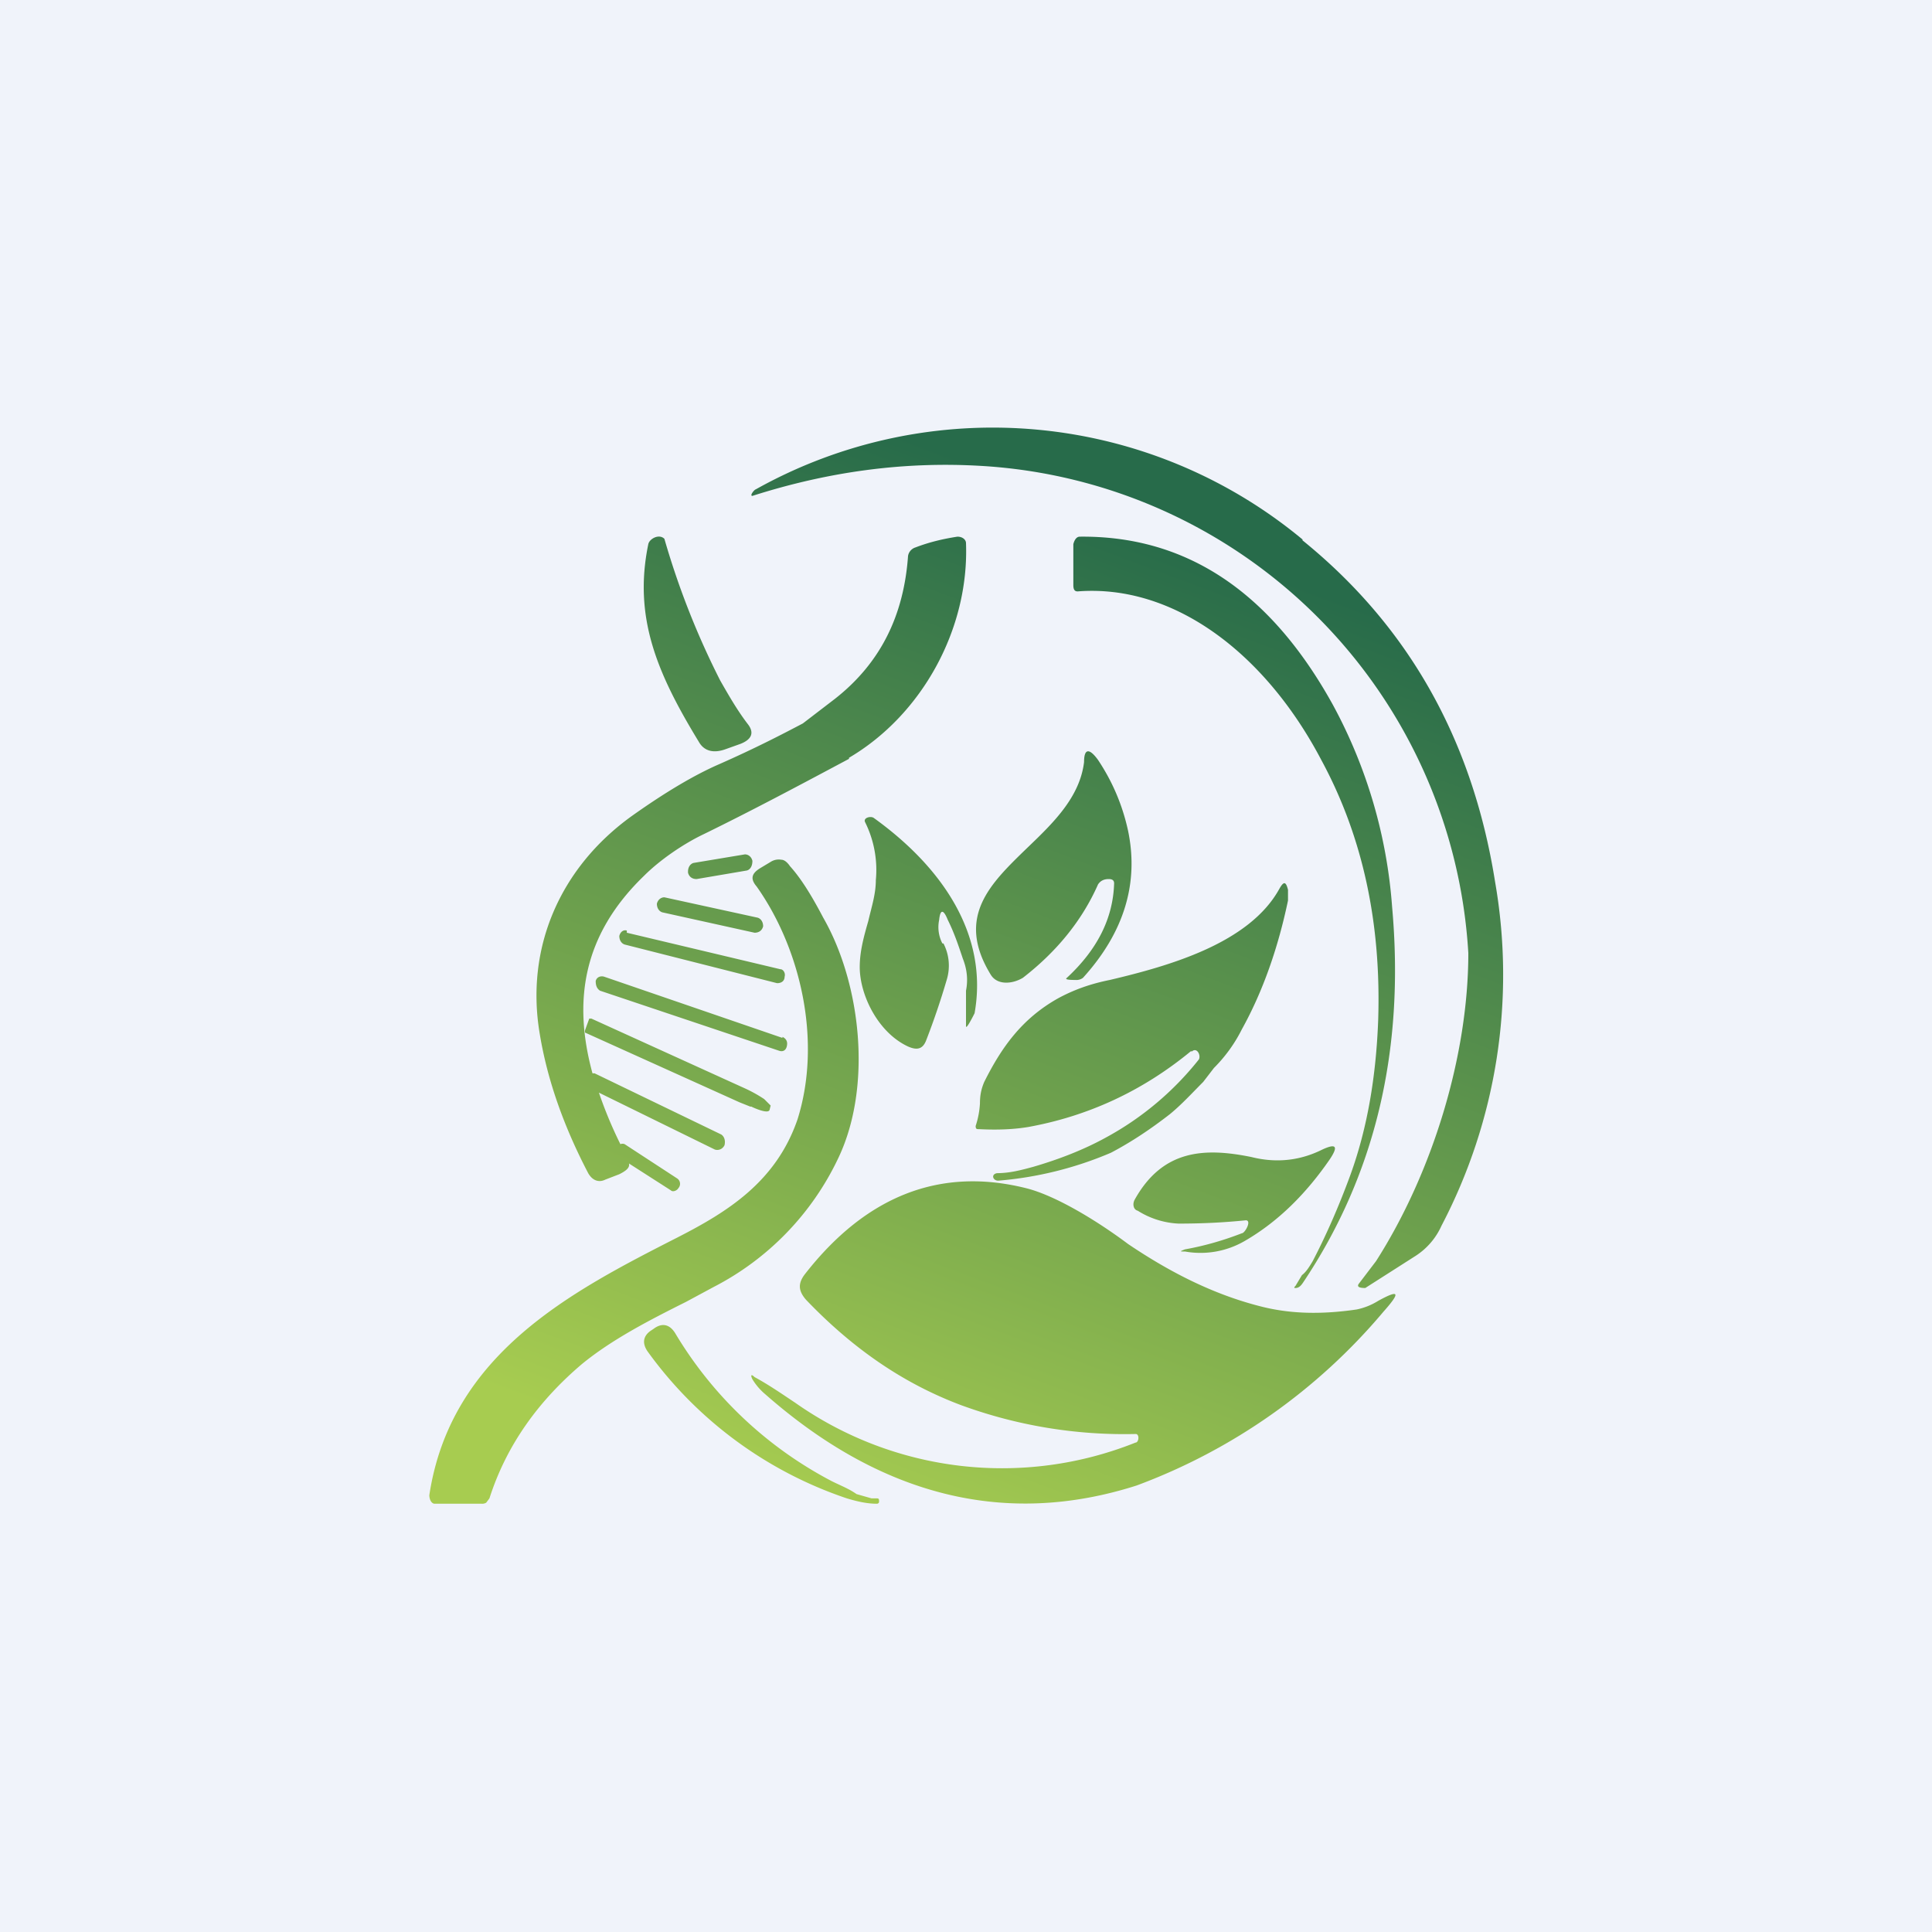 <!-- by TradingView --><svg width="18" height="18" viewBox="0 0 18 18" xmlns="http://www.w3.org/2000/svg"><path fill="#F0F3FA" d="M0 0h18v18H0z"/><path d="M12.13 5.03c.99.8 1.59 1.86 1.8 3.19a5.04 5.04 0 0 1-.5 3.2.65.65 0 0 1-.24.28l-.47.3c-.02 0-.09 0-.06-.04l.16-.21c.53-.83.86-1.92.86-2.87a4.83 4.83 0 0 0-4.55-4.54c-.7-.04-1.4.05-2.12.28-.03 0 .02-.06.03-.06a4.52 4.52 0 0 1 5.1.47ZM7.91 7.06c.68-.4 1.12-1.2 1.09-2C9 5.03 8.97 5 8.92 5c-.13.02-.26.05-.39.1a.1.1 0 0 0-.07.08c-.04.56-.26 1-.68 1.33l-.3.23c-.19.1-.44.23-.78.38-.23.1-.5.26-.81.48-.67.48-1 1.23-.86 2.04.07.42.22.85.45 1.29.04.07.1.09.16.06l.13-.05c.06-.03.1-.06.09-.1l.39.25c.02.02.06 0 .07-.02a.06.06 0 0 0-.01-.09l-.49-.32a.05.05 0 0 0-.04 0 3.94 3.94 0 0 1-.2-.48l1.08.53c.03.01.07 0 .09-.04.01-.04 0-.08-.03-.1L5.54 10h-.02c-.18-.66-.1-1.28.48-1.84.15-.15.37-.3.56-.39.45-.22.9-.46 1.35-.7Zm-.94-.31c-.1-.13-.18-.27-.26-.41a7.48 7.48 0 0 1-.52-1.32c-.05-.05-.14 0-.15.05-.14.68.08 1.2.47 1.84.05.09.14.11.25.07l.14-.05c.1-.04.13-.1.07-.18Zm5.61 4.2c-.11.3-.23.57-.35.8-.03.05-.06.1-.1.13l-.06.1c-.02.02-.01.02 0 .02.03 0 .05-.02.07-.05.67-1 .95-2.16.83-3.5a4.65 4.65 0 0 0-.55-1.88C11.83 5.5 11.04 4.99 10.06 5c-.03 0-.05.03-.06.07v.38c0 .04.01.06.04.06.9-.07 1.75.58 2.27 1.57.39.72.56 1.53.53 2.43-.02.52-.1 1-.26 1.44ZM6.46 8.04l.48-.08c.03 0 .06.02.07.06 0 .05-.02.08-.05.09l-.47.08c-.04 0-.07-.02-.08-.06v-.01c0-.04.02-.07.05-.08Zm3.87.15c-.05 0-.08.02-.1.05-.15.34-.39.63-.7.87-.1.06-.24.07-.3-.03-.33-.54 0-.85.34-1.18.24-.23.49-.47.53-.8 0-.13.05-.13.13-.02.14.21.23.43.28.66.1.48-.03.94-.42 1.37a.1.1 0 0 1-.07.02c-.03 0-.11 0-.08-.02.28-.26.43-.55.44-.88 0-.03-.02-.04-.05-.04Zm-1.55.6a.33.33 0 0 1-.03-.22c.01-.1.04-.1.08 0 .06.12.1.24.14.36.04.1.05.2.03.3L9 9.56c0 .04.07-.1.08-.12.13-.73-.3-1.36-.94-1.82-.03-.02-.1 0-.08.04a1 1 0 0 1 .1.54c0 .13-.04.25-.07.38-.04.14-.08.28-.08.43 0 .26.17.61.45.74.09.04.14.02.17-.06a7 7 0 0 0 .19-.56.45.45 0 0 0-.03-.34Zm2.32 1c-.46.38-.97.61-1.52.71-.12.02-.27.03-.46.02-.02 0-.03 0-.03-.03a.81.81 0 0 0 .04-.21c0-.07.01-.13.04-.2.16-.32.35-.59.69-.78.13-.07.28-.13.48-.17.55-.13 1.3-.34 1.58-.85.04-.07.06-.07.08.01v.1c-.09.43-.23.84-.43 1.2-.07.14-.16.26-.26.36l-.1.13c-.1.1-.2.21-.31.3-.18.14-.36.26-.55.36A3.37 3.37 0 0 1 9.3 11c-.05 0-.07-.06-.01-.07.12 0 .23-.03.34-.06.24-.07.47-.16.67-.27a2.82 2.82 0 0 0 .87-.73c.02-.04-.02-.12-.07-.07ZM7.06 8.55l-.87-.19c-.03 0-.06.02-.07.06 0 .04.02.07.05.08l.86.19c.04 0 .07-.02.08-.06 0-.04-.02-.07-.05-.08Zm-1.22.14 1.43.34c.03 0 .05.04.04.07 0 .04-.03.06-.07.06L5.82 8.8c-.03-.01-.05-.04-.05-.08.01-.04.04-.06.07-.05Zm1.45.98L5.63 9.1c-.03-.01-.07 0-.08.04 0 .04.01.07.04.09l1.67.56c.03.01.06 0 .07-.04.01-.04 0-.07-.04-.09Zm-1.78-.18h-.02l-.04.11v.02l1.44.65.1.04H7c.04.02.16.07.17.03l.01-.04-.06-.06a1.3 1.3 0 0 0-.18-.1l-1.43-.65Zm2.16-.94c.35.61.46 1.57.14 2.24a2.6 2.6 0 0 1-1.16 1.2l-.26.14c-.34.17-.69.35-.97.58-.4.34-.7.75-.86 1.25l-.03.04a.07.07 0 0 1-.04.01h-.44c-.03 0-.05-.04-.05-.08.2-1.32 1.33-1.9 2.31-2.4.47-.24.92-.52 1.12-1.1.23-.73.03-1.59-.38-2.17-.06-.07-.05-.12.03-.17l.1-.06a.14.14 0 0 1 .1-.02c.03 0 .06.03.08.06.1.11.2.27.31.48Zm3.93 2.82c-.2.02-.4.03-.62.03a.78.78 0 0 1-.38-.12c-.04-.01-.05-.06-.03-.1.26-.47.65-.49 1.09-.4.24.06.46.03.66-.07.13-.06.15-.03.07.09-.22.32-.48.58-.79.76a.82.82 0 0 1-.56.1c-.05 0-.05 0 0-.02.17-.03.35-.08.53-.15.03 0 .1-.13.03-.12Zm-1.01 1.99a4.42 4.42 0 0 1-1.64-.27c-.53-.2-1-.52-1.44-.98-.07-.08-.08-.15-.01-.24.57-.73 1.26-1 2.06-.8.28.07.67.31.95.52.4.27.8.47 1.23.58.27.07.56.08.9.03a.61.61 0 0 0 .2-.08c.2-.11.21-.08.05.1a5.51 5.51 0 0 1-2.3 1.62c-1.22.39-2.38.1-3.46-.85a.56.56 0 0 1-.12-.14c-.02-.04-.01-.05.02-.02.13.07.26.16.38.24a3.35 3.35 0 0 0 3.17.37c.03 0 .04-.08 0-.08Zm-4.55-.76a3.77 3.77 0 0 0 1.85 1.36c.1.03.19.05.28.05 0 0 .02 0 .02-.02s0-.03-.02-.03h-.05l-.14-.04c-.07-.05-.15-.08-.23-.12a3.69 3.69 0 0 1-1.46-1.38c-.05-.08-.12-.1-.2-.04l-.03.02c-.07.05-.08.12-.02.2Z" fill="url(#agddjxaai)"/><defs><linearGradient id="agddjxaai" x1="10.35" y1="4.79" x2="6.97" y2="13.82" gradientUnits="userSpaceOnUse"><stop stop-color="#276B4A"/><stop offset="1" stop-color="#A7CC50"/></linearGradient></defs></svg>